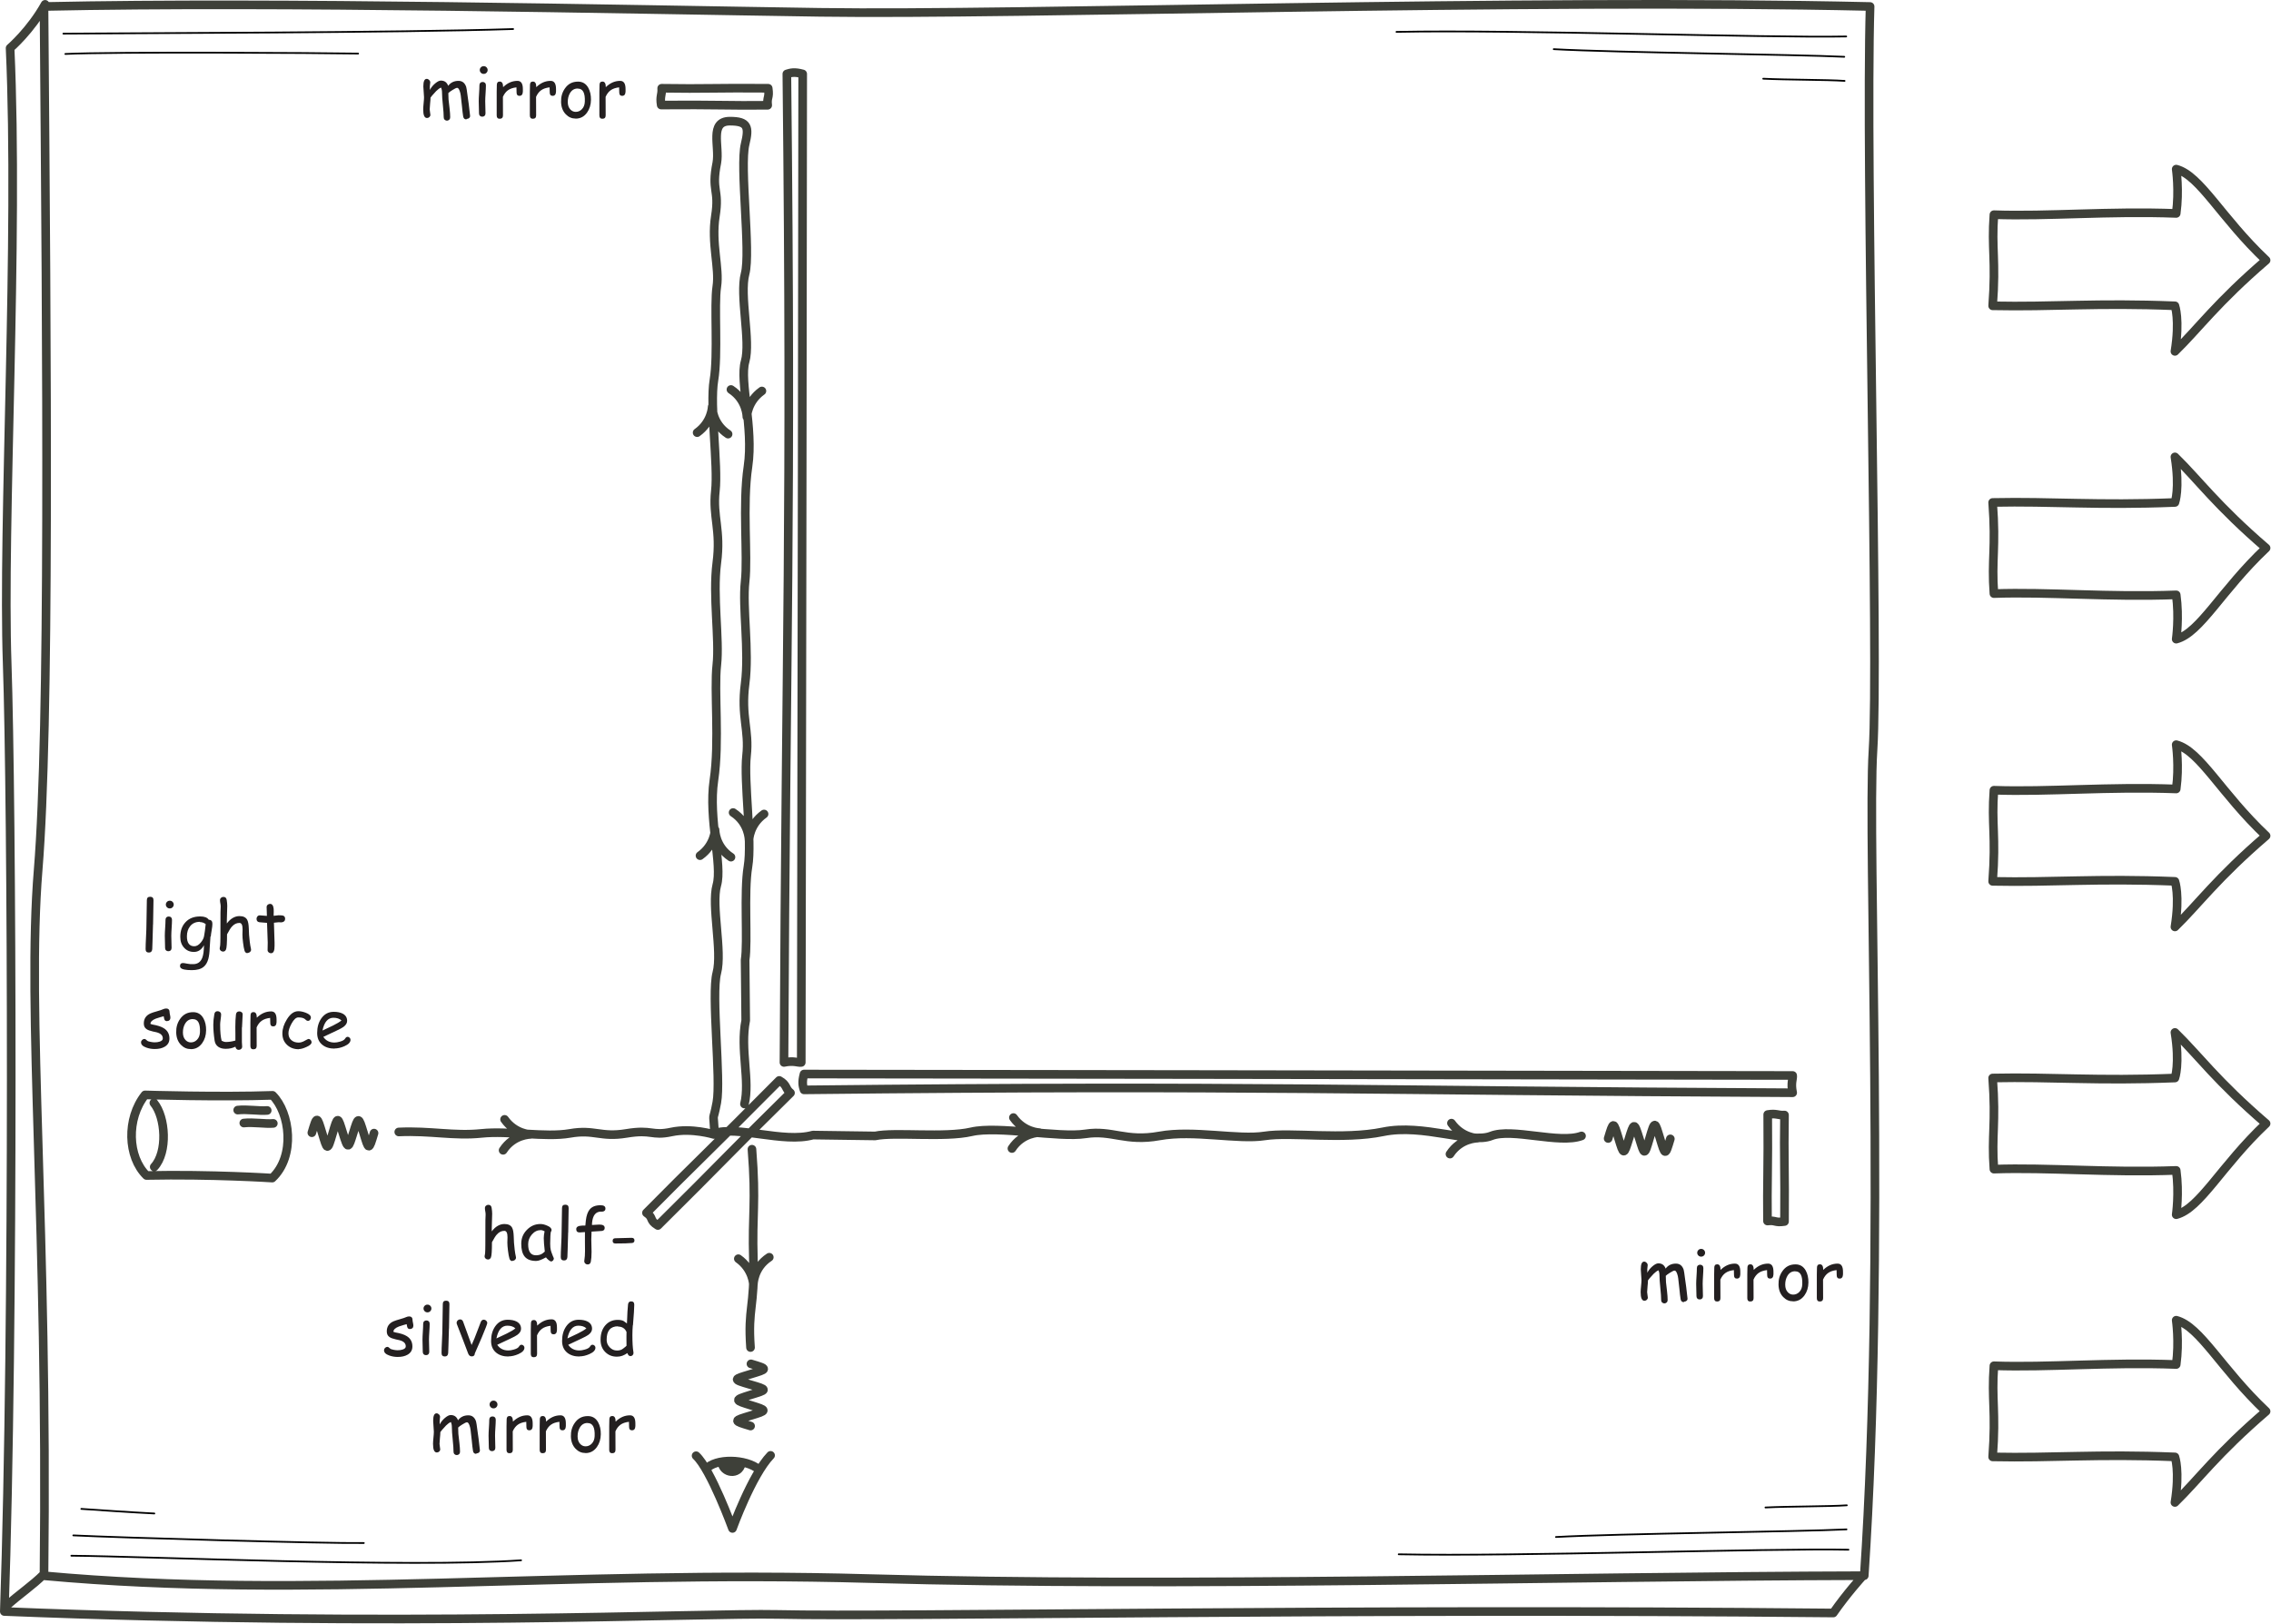 <?xml version="1.0" encoding="UTF-8" standalone="no"?>
<!DOCTYPE svg PUBLIC "-//W3C//DTD SVG 1.1//EN" "http://www.w3.org/Graphics/SVG/1.1/DTD/svg11.dtd">
<svg width="100%" height="100%" viewBox="0 0 1644 1176" version="1.1" xmlns="http://www.w3.org/2000/svg" xmlns:xlink="http://www.w3.org/1999/xlink" xml:space="preserve" xmlns:serif="http://www.serif.com/" style="fill-rule:evenodd;clip-rule:evenodd;stroke-linecap:round;stroke-linejoin:round;stroke-miterlimit:2;">
    <g transform="matrix(1,0,0,1,0.004,0.001)">
        <g transform="matrix(4.167,0,0,4.167,0,0)">
            <path d="M122.646,255.26C124.28,253.312 129.616,253.435 131.845,255.321M120.928,252.929C123.504,255.321 127.246,265.563 127.246,265.563C127.246,265.563 130.619,256.241 133.869,252.867M128.267,218.699C130.804,220.497 130.88,223.192 130.88,223.192C130.88,223.192 130.88,220.24 133.642,218.442M130.632,199.675C131.383,209.283 130.632,210.608 130.882,218.891C131.133,227.173 129.882,227.173 130.382,234.131M176.054,194.175C177.852,196.713 180.547,196.787 180.547,196.787C180.547,196.787 177.595,196.787 175.797,199.55M252.152,195.144C253.949,197.682 256.646,197.757 256.646,197.757C256.646,197.757 253.692,197.757 251.896,200.519M123.955,196.943C128.071,195.505 136.084,198.654 141.229,197.216L152.035,197.366C155.379,196.646 164.126,197.726 168.757,196.646C173.387,195.568 183.935,197.726 188.566,197.007C193.196,196.287 195.512,198.444 201.429,197.366C207.346,196.287 215.063,198.085 219.694,197.366C224.325,196.646 233.329,198.085 240.275,196.646C247.222,195.209 255.453,198.805 259.056,197.366C262.657,195.928 270.89,198.805 274.748,197.366M42.355,195.125C43.98,194.938 46.105,195.313 47.48,195.188M41.293,192.875C42.918,192.688 45.043,193.063 46.418,192.938M26.793,202.75C29.153,200.187 28.778,194.124 26.73,191.625M47.355,190.313C50.387,193.324 51.355,200.875 47.293,204.688C47.293,204.688 36.73,204 25.448,204.237C22.161,201.021 21.911,194.396 25.198,190.237C25.198,190.237 38.262,190.637 47.355,190.313ZM87.658,194.487C89.455,197.025 92.151,197.1 92.151,197.1C92.151,197.1 89.198,197.1 87.401,199.862M69.276,196.675C74.819,196.425 78.851,197.425 83.638,196.925C88.425,196.425 94.725,197.675 99.008,196.925C103.292,196.175 104.3,197.675 108.835,196.925C113.371,196.175 113.119,197.425 116.646,196.675C120.174,195.925 124.026,197.112 124.026,197.112M132.734,141.432C130.196,143.229 130.121,145.925 130.121,145.925C130.121,145.925 130.121,142.973 127.359,141.176M132.359,67.933C129.821,69.73 129.746,72.426 129.746,72.426C129.746,72.426 129.746,69.473 126.984,67.676M129.33,191.818C130.33,187.818 128.547,182.3 129.547,177.3L129.442,166.8C129.942,163.55 129.192,155.05 129.942,150.55C130.692,146.05 129.192,135.8 129.692,131.3C130.192,126.8 128.692,124.55 129.442,118.8C130.192,113.05 128.942,105.55 129.442,101.05C129.942,96.551 128.942,87.801 129.942,81.051C130.942,74.301 128.442,66.301 129.442,62.801C130.442,59.301 128.442,51.301 129.442,47.551C130.442,43.801 128.481,29.005 129.442,25.051C130.172,22.051 129.922,21.051 126.797,21.051C123.172,21.051 125.047,25.426 124.526,28.301C123.526,33.301 125.026,32.801 124.276,37.551C123.526,42.301 125.026,46.551 124.526,49.801C124.026,53.051 124.776,61.551 124.026,66.051C123.276,70.551 124.776,80.801 124.276,85.301C123.776,89.801 125.276,92.051 124.526,97.801C123.776,103.55 125.026,111.05 124.526,115.55C124.026,120.05 125.026,128.8 124.026,135.55C123.026,142.3 125.526,150.3 124.526,153.8C123.526,157.3 125.526,165.3 124.526,169.05C123.526,172.8 125.276,187.55 124.526,191.55C123.776,195.55 123.901,192.487 124.151,196.987M121.109,75.169C123.648,73.372 123.722,70.676 123.722,70.676C123.722,70.676 123.722,73.628 126.484,75.426M121.609,148.669C124.148,146.871 124.222,144.175 124.222,144.175C124.222,144.175 124.222,147.128 126.984,148.925M137.327,189.891C127.81,199.232 125.491,201.843 114.289,212.928C112.719,212.001 113.594,211.591 112.306,210.73C120.284,202.636 123.965,199.245 135.372,187.722C136.797,188.504 136.377,189.156 137.327,189.891ZM310.011,193.733C309.888,201.306 310.094,203.285 310.011,212.235C308.245,212.493 308.574,211.977 307.055,212.148C306.973,205.695 307.178,202.855 307.096,193.647C308.656,193.389 308.82,193.819 310.011,193.733ZM114.951,15.334C122.523,15.457 124.503,15.252 133.453,15.334C133.711,17.1 133.194,16.771 133.367,18.29C126.913,18.373 124.073,18.167 114.865,18.249C114.606,16.689 115.037,16.525 114.951,15.334ZM139.446,12.845C139.436,36.193 139.316,110.394 139.196,184.595C138.62,184.682 137.927,184.23 136.196,184.595C136.544,109.519 137.544,91.519 136.696,12.845C137.347,12.644 137.999,12.443 139.446,12.845ZM139.678,186.612C163.026,186.623 237.228,186.743 311.428,186.862C311.515,187.438 311.064,188.132 311.428,189.862C236.353,189.515 218.353,188.515 139.678,189.362C139.477,188.712 139.276,188.061 139.678,186.612Z" style="fill:none;stroke:rgb(62,64,57);stroke-width:1.5px;"/>
        </g>
        <g transform="matrix(4.167,0,0,4.167,0,0)">
            <path d="M125.406,254.095C125.589,255.995 128.35,256.363 128.779,254.34" style="fill:rgb(62,64,57);"/>
        </g>
        <g transform="matrix(4.167,0,0,4.167,0,0)">
            <path d="M0.948,279.153C3.53,276.829 5.596,275.538 7.662,273.473M7.834,0.756C5.3,5.317 1.753,8.357 1.753,8.357C3.273,41.804 0.411,91.176 1.246,115.285C2.057,138.67 2.477,230.093 0.749,279.994C68.837,282.768 122.327,280.217 135.033,280.501C155.596,280.961 233.854,279.411 318.483,280.252C320.764,276.958 323.454,273.989 323.454,273.989M7.642,1.128C48.376,0.249 107.982,1.635 142.443,2.142C176.903,2.648 264.259,-0.258 324.879,1.128C324.058,28.628 326.399,114.644 325.386,130.354C324.372,146.063 327.605,218.159 323.865,273.769C270.34,273.903 204.775,275.796 151.058,274.275C97.34,272.755 53.443,277.977 7.642,273.788C8.341,212.604 4.602,175.963 6.628,151.131C8.656,126.299 8.149,63.714 7.642,1.128ZM125.406,254.095C125.589,255.995 128.35,256.363 128.779,254.34" style="fill:none;stroke:rgb(62,64,57);stroke-width:1.5px;"/>
        </g>
        <g transform="matrix(4.167,0,0,4.167,0,0)">
            <path d="M100.35,15.381C99.774,15.381 99.33,15.645 99.006,16.197C98.754,16.641 98.635,17.132 98.635,17.708C98.635,18.284 98.791,18.715 99.103,19.04C99.366,19.303 99.666,19.435 100.015,19.435C100.422,19.435 100.77,19.291 101.07,18.991C101.406,18.656 101.574,18.224 101.598,17.66C101.658,16.137 101.262,15.394 100.386,15.394L100.35,15.381ZM99.99,20.599C99.33,20.599 98.779,20.359 98.299,19.867C97.771,19.327 97.495,18.62 97.471,17.708C97.447,16.821 97.663,16.053 98.131,15.381C98.683,14.578 99.426,14.182 100.41,14.182C101.202,14.182 101.79,14.53 102.197,15.249C102.521,15.837 102.677,16.521 102.665,17.336C102.653,18.212 102.425,18.943 101.981,19.567C101.478,20.263 100.83,20.61 100.002,20.61L99.99,20.599ZM96.593,15.921C96.569,16.413 96.377,16.653 96.005,16.653C95.669,16.653 95.502,16.461 95.502,16.077C95.502,16.005 95.502,15.873 95.489,15.669L95.477,15.177C94.854,15.249 94.362,15.417 93.99,15.693C93.642,15.945 93.355,16.317 93.127,16.832L93.139,20.047C93.139,20.443 92.947,20.634 92.563,20.634C92.215,20.634 92.047,20.443 92.047,20.047L92.047,15.933C92.047,15.801 92.047,15.609 92.059,15.345C92.071,15.082 92.071,14.89 92.071,14.758C92.071,14.362 92.239,14.17 92.587,14.17C92.971,14.17 93.163,14.494 93.163,15.142C93.918,14.41 94.734,14.05 95.657,14.05C95.981,14.05 96.209,14.17 96.365,14.41C96.521,14.65 96.593,14.998 96.593,15.477L96.593,15.921ZM90.833,15.921C90.809,16.413 90.617,16.653 90.245,16.653C89.909,16.653 89.741,16.461 89.741,16.077C89.741,16.005 89.741,15.873 89.73,15.669L89.717,15.177C89.094,15.249 88.602,15.417 88.23,15.693C87.882,15.945 87.595,16.317 87.367,16.832L87.378,20.047C87.378,20.443 87.187,20.634 86.803,20.634C86.455,20.634 86.287,20.443 86.287,20.047L86.287,15.933C86.287,15.801 86.287,15.609 86.299,15.345C86.311,15.082 86.311,14.89 86.311,14.758C86.311,14.362 86.479,14.17 86.827,14.17C87.211,14.17 87.403,14.494 87.403,15.142C88.158,14.41 88.974,14.05 89.897,14.05C90.221,14.05 90.449,14.17 90.605,14.41C90.761,14.65 90.833,14.998 90.833,15.477L90.833,15.921ZM84.294,17.588C84.294,17.828 84.307,18.176 84.318,18.644C84.331,19.111 84.342,19.459 84.342,19.699C84.342,19.867 84.294,20.011 84.187,20.119C84.079,20.227 83.947,20.275 83.779,20.275C83.611,20.275 83.479,20.227 83.371,20.119C83.263,20.011 83.215,19.867 83.215,19.699C83.215,19.459 83.203,19.111 83.191,18.644C83.179,18.176 83.167,17.828 83.167,17.588C83.167,17.216 83.191,16.761 83.227,16.209C83.263,15.657 83.287,15.202 83.287,14.83C83.287,14.65 83.335,14.506 83.443,14.398C83.551,14.29 83.683,14.242 83.851,14.242C84.019,14.242 84.15,14.29 84.258,14.398C84.367,14.506 84.415,14.65 84.415,14.83C84.415,15.202 84.391,15.657 84.355,16.209C84.318,16.761 84.294,17.216 84.294,17.588ZM84.031,12.839C83.839,12.839 83.683,12.779 83.551,12.647C83.419,12.515 83.347,12.359 83.347,12.167C83.347,11.975 83.419,11.819 83.551,11.687C83.683,11.556 83.839,11.496 84.031,11.496C84.223,11.496 84.378,11.556 84.51,11.687C84.642,11.819 84.714,11.975 84.714,12.167C84.714,12.359 84.642,12.515 84.51,12.647C84.378,12.779 84.223,12.839 84.031,12.839ZM81.027,20.743C80.704,20.743 80.523,20.575 80.463,20.227C80.392,19.795 80.32,19.195 80.248,18.404L80.044,16.593C80.008,16.317 79.948,16.053 79.852,15.789C79.72,15.429 79.576,15.261 79.42,15.261C79.276,15.261 79.012,15.381 78.617,15.633C78.245,15.861 78.005,16.041 77.885,16.173C77.885,16.545 77.897,16.905 77.921,17.276L78.101,18.835C78.173,19.459 78.209,19.963 78.209,20.371C78.209,20.539 78.161,20.683 78.053,20.79C77.945,20.898 77.813,20.958 77.645,20.958C77.477,20.958 77.345,20.898 77.237,20.79C77.129,20.683 77.082,20.539 77.082,20.371C77.082,19.891 77.034,19.207 76.938,18.272C76.841,17.336 76.793,16.653 76.793,16.173C76.793,15.753 76.733,15.441 76.614,15.213C76.338,15.333 76.062,15.537 75.774,15.825L75.079,16.593C75.019,16.688 74.922,16.809 74.791,16.964C74.791,17.205 74.767,17.54 74.719,17.996C74.671,18.452 74.647,18.788 74.647,19.003C74.647,19.123 74.671,19.279 74.707,19.495C74.743,19.711 74.767,19.855 74.767,19.951C74.767,20.107 74.707,20.239 74.587,20.347C74.467,20.455 74.335,20.502 74.179,20.502C73.735,20.502 73.52,20.011 73.52,19.003C73.52,18.764 73.543,18.415 73.591,17.948C73.639,17.48 73.663,17.132 73.663,16.893C73.663,16.688 73.639,16.389 73.604,15.969C73.567,15.549 73.543,15.237 73.543,15.021C73.543,14.134 73.735,13.702 74.131,13.702C74.287,13.702 74.419,13.762 74.551,13.894C74.683,14.026 74.743,14.17 74.743,14.326C74.743,14.398 74.731,14.506 74.707,14.662C74.683,14.818 74.671,14.937 74.671,15.021L74.683,15.633C74.887,15.213 75.187,14.842 75.582,14.506C75.978,14.17 76.314,14.002 76.59,14.002C77.213,14.002 77.633,14.302 77.861,14.914C78.077,14.626 78.329,14.41 78.628,14.266C78.928,14.122 79.264,14.05 79.648,14.05C80.308,14.05 80.752,14.398 80.991,15.105C81.039,15.249 81.123,15.789 81.243,16.748C81.351,17.42 81.495,18.524 81.663,20.107C81.675,20.263 81.627,20.394 81.507,20.502C81.387,20.61 81.243,20.659 81.075,20.659L81.027,20.743Z" style="fill:rgb(35,31,32);fill-rule:nonzero;"/>
        </g>
        <g transform="matrix(4.167,0,0,4.167,0,0)">
            <path d="M108.672,15.921C108.648,16.413 108.457,16.653 108.085,16.653C107.749,16.653 107.581,16.461 107.581,16.077C107.581,16.005 107.581,15.873 107.569,15.669L107.557,15.177C106.934,15.249 106.442,15.417 106.07,15.693C105.722,15.945 105.434,16.317 105.207,16.832L105.218,20.047C105.218,20.443 105.026,20.634 104.643,20.634C104.295,20.634 104.127,20.443 104.127,20.047L104.127,15.933C104.127,15.801 104.127,15.609 104.139,15.345C104.151,15.082 104.151,14.89 104.151,14.758C104.151,14.362 104.319,14.17 104.667,14.17C105.05,14.17 105.242,14.494 105.242,15.142C105.998,14.41 106.813,14.05 107.737,14.05C108.061,14.05 108.289,14.17 108.445,14.41C108.601,14.65 108.672,14.998 108.672,15.477L108.672,15.921Z" style="fill:rgb(35,31,32);fill-rule:nonzero;"/>
        </g>
        <g transform="matrix(4.167,0,0,4.167,0,0)">
            <path d="M311.851,220.881C311.274,220.881 310.831,221.145 310.507,221.696C310.255,222.141 310.135,222.632 310.135,223.208C310.135,223.783 310.291,224.215 310.603,224.539C310.867,224.803 311.167,224.935 311.515,224.935C311.922,224.935 312.27,224.791 312.569,224.491C312.905,224.155 313.073,223.724 313.098,223.159C313.157,221.637 312.762,220.893 311.886,220.893L311.851,220.881ZM311.49,226.098C310.831,226.098 310.279,225.858 309.799,225.366C309.271,224.827 308.996,224.119 308.972,223.208C308.948,222.32 309.164,221.553 309.632,220.881C310.184,220.077 310.927,219.682 311.91,219.682C312.702,219.682 313.289,220.029 313.697,220.749C314.021,221.337 314.177,222.021 314.165,222.836C314.153,223.711 313.925,224.443 313.481,225.066C312.978,225.762 312.33,226.11 311.502,226.11L311.49,226.098ZM308.093,221.421C308.069,221.912 307.877,222.152 307.506,222.152C307.17,222.152 307.002,221.96 307.002,221.576C307.002,221.505 307.002,221.373 306.99,221.169L306.978,220.677C306.354,220.749 305.862,220.917 305.49,221.192C305.143,221.444 304.854,221.816 304.627,222.332L304.639,225.546C304.639,225.942 304.447,226.134 304.063,226.134C303.716,226.134 303.548,225.942 303.548,225.546L303.548,221.433C303.548,221.301 303.548,221.108 303.56,220.845C303.571,220.581 303.571,220.389 303.571,220.257C303.571,219.861 303.739,219.67 304.087,219.67C304.471,219.67 304.663,219.993 304.663,220.641C305.419,219.909 306.234,219.55 307.157,219.55C307.481,219.55 307.709,219.67 307.865,219.909C308.021,220.149 308.093,220.497 308.093,220.977L308.093,221.421ZM302.333,221.421C302.31,221.912 302.117,222.152 301.745,222.152C301.41,222.152 301.242,221.96 301.242,221.576C301.242,221.505 301.242,221.373 301.229,221.169L301.218,220.677C300.594,220.749 300.103,220.917 299.73,221.192C299.383,221.444 299.095,221.816 298.867,222.332L298.879,225.546C298.879,225.942 298.688,226.134 298.304,226.134C297.956,226.134 297.788,225.942 297.788,225.546L297.788,221.433C297.788,221.301 297.788,221.108 297.8,220.845C297.812,220.581 297.812,220.389 297.812,220.257C297.812,219.861 297.979,219.67 298.327,219.67C298.711,219.67 298.903,219.993 298.903,220.641C299.658,219.909 300.475,219.55 301.397,219.55C301.722,219.55 301.949,219.67 302.105,219.909C302.262,220.149 302.333,220.497 302.333,220.977L302.333,221.421ZM295.795,223.088C295.795,223.327 295.807,223.676 295.819,224.143C295.831,224.61 295.843,224.959 295.843,225.198C295.843,225.366 295.795,225.511 295.688,225.618C295.579,225.727 295.447,225.774 295.279,225.774C295.111,225.774 294.979,225.727 294.871,225.618C294.764,225.511 294.716,225.366 294.716,225.198C294.716,224.959 294.703,224.61 294.691,224.143C294.68,223.676 294.668,223.327 294.668,223.088C294.668,222.716 294.691,222.26 294.728,221.708C294.764,221.156 294.787,220.701 294.787,220.329C294.787,220.149 294.836,220.005 294.943,219.897C295.052,219.789 295.184,219.741 295.352,219.741C295.52,219.741 295.651,219.789 295.759,219.897C295.867,220.005 295.915,220.149 295.915,220.329C295.915,220.701 295.891,221.156 295.854,221.708C295.819,222.26 295.795,222.716 295.795,223.088ZM295.531,218.338C295.339,218.338 295.184,218.278 295.052,218.146C294.92,218.015 294.848,217.858 294.848,217.667C294.848,217.475 294.92,217.318 295.052,217.187C295.184,217.055 295.339,216.995 295.531,216.995C295.723,216.995 295.879,217.055 296.011,217.187C296.143,217.318 296.215,217.475 296.215,217.667C296.215,217.858 296.143,218.015 296.011,218.146C295.879,218.278 295.723,218.338 295.531,218.338ZM292.527,226.242C292.204,226.242 292.024,226.074 291.964,225.727C291.892,225.295 291.82,224.694 291.748,223.903L291.544,222.092C291.508,221.816 291.448,221.553 291.353,221.289C291.221,220.929 291.076,220.761 290.921,220.761C290.776,220.761 290.513,220.881 290.117,221.133C289.745,221.36 289.506,221.54 289.386,221.673C289.386,222.044 289.397,222.404 289.422,222.775L289.602,224.335C289.673,224.959 289.709,225.462 289.709,225.87C289.709,226.038 289.661,226.182 289.554,226.29C289.445,226.397 289.313,226.458 289.146,226.458C288.978,226.458 288.846,226.397 288.738,226.29C288.63,226.182 288.582,226.038 288.582,225.87C288.582,225.391 288.534,224.707 288.438,223.771C288.342,222.836 288.294,222.152 288.294,221.673C288.294,221.253 288.234,220.94 288.114,220.713C287.838,220.833 287.563,221.037 287.274,221.324L286.579,222.092C286.519,222.188 286.423,222.308 286.291,222.464C286.291,222.704 286.268,223.04 286.219,223.495C286.171,223.951 286.147,224.287 286.147,224.503C286.147,224.623 286.171,224.778 286.207,224.994C286.243,225.211 286.268,225.354 286.268,225.45C286.268,225.606 286.207,225.738 286.087,225.846C285.968,225.954 285.835,226.002 285.68,226.002C285.235,226.002 285.02,225.511 285.02,224.503C285.02,224.263 285.044,223.915 285.092,223.447C285.14,222.979 285.164,222.632 285.164,222.392C285.164,222.188 285.14,221.889 285.104,221.469C285.067,221.049 285.044,220.737 285.044,220.521C285.044,219.634 285.235,219.202 285.632,219.202C285.787,219.202 285.919,219.262 286.051,219.394C286.184,219.525 286.243,219.67 286.243,219.825C286.243,219.897 286.231,220.005 286.207,220.161C286.184,220.317 286.171,220.438 286.171,220.521L286.184,221.133C286.387,220.713 286.687,220.341 287.083,220.005C287.479,219.67 287.814,219.502 288.09,219.502C288.714,219.502 289.134,219.802 289.361,220.413C289.577,220.125 289.829,219.909 290.129,219.766C290.429,219.621 290.765,219.55 291.148,219.55C291.809,219.55 292.252,219.897 292.492,220.605C292.54,220.749 292.624,221.289 292.743,222.248C292.852,222.92 292.995,224.023 293.163,225.606C293.176,225.762 293.127,225.895 293.008,226.002C292.888,226.11 292.743,226.158 292.576,226.158L292.527,226.242Z" style="fill:rgb(35,31,32);fill-rule:nonzero;"/>
        </g>
        <g transform="matrix(4.167,0,0,4.167,0,0)">
            <path d="M320.173,221.421C320.148,221.912 319.957,222.152 319.585,222.152C319.249,222.152 319.081,221.96 319.081,221.576C319.081,221.505 319.081,221.373 319.069,221.169L319.057,220.677C318.434,220.749 317.941,220.917 317.57,221.192C317.222,221.444 316.935,221.816 316.706,222.332L316.719,225.546C316.719,225.942 316.526,226.134 316.143,226.134C315.795,226.134 315.627,225.942 315.627,225.546L315.627,221.433C315.627,221.301 315.627,221.108 315.639,220.845C315.651,220.581 315.651,220.389 315.651,220.257C315.651,219.861 315.819,219.67 316.167,219.67C316.551,219.67 316.742,219.993 316.742,220.641C317.498,219.909 318.313,219.55 319.237,219.55C319.561,219.55 319.789,219.67 319.944,219.909C320.101,220.149 320.173,220.497 320.173,220.977L320.173,221.421Z" style="fill:rgb(35,31,32);fill-rule:nonzero;"/>
        </g>
        <g transform="matrix(4.167,0,0,4.167,0,0)">
            <path d="M48.969,160.261C48.885,160.261 48.789,160.261 48.681,160.249C48.573,160.237 48.477,160.237 48.393,160.237C48.297,160.237 48.033,160.261 47.589,160.321L47.697,163.787L47.697,164.339C47.71,165.202 47.505,165.622 47.074,165.622C46.918,165.622 46.786,165.574 46.666,165.466C46.546,165.358 46.486,165.238 46.486,165.082C46.486,164.938 46.486,164.723 46.498,164.423C46.51,164.123 46.51,163.907 46.51,163.763L46.39,160.345C46.103,160.333 45.67,160.297 45.083,160.237C44.735,160.189 44.567,159.997 44.567,159.649C44.567,159.481 44.615,159.338 44.723,159.218C44.831,159.098 44.963,159.038 45.131,159.038L46.366,159.134C46.366,158.93 46.354,158.666 46.342,158.33C46.33,157.994 46.318,157.754 46.318,157.61C46.318,157.442 46.378,157.311 46.498,157.203C46.618,157.095 46.75,157.047 46.918,157.047C47.278,157.047 47.481,157.335 47.542,157.91C47.554,158.054 47.554,158.222 47.554,158.426L47.542,158.762L47.542,159.121C48.033,159.062 48.309,159.025 48.381,159.025C48.789,159.025 49.053,159.05 49.173,159.086C49.413,159.17 49.532,159.35 49.532,159.638C49.532,159.806 49.484,159.949 49.377,160.057C49.269,160.165 49.137,160.225 48.969,160.225L48.969,160.261ZM43.016,165.61C42.741,165.61 42.561,165.466 42.477,165.166C42.381,164.843 42.297,164.398 42.225,163.799C42.153,163.224 42.117,162.768 42.117,162.396C42.117,162.288 42.117,162.132 42.129,161.928C42.141,161.725 42.141,161.568 42.141,161.46C42.141,160.717 41.961,160.356 41.589,160.356C41.085,160.356 40.654,160.573 40.258,161.028C40.054,161.257 39.79,161.688 39.442,162.336C39.442,163.835 39.382,164.698 39.262,164.975C39.154,165.214 38.987,165.334 38.759,165.334C38.603,165.334 38.459,165.286 38.339,165.179C38.219,165.07 38.159,164.938 38.159,164.782C38.159,164.723 38.171,164.639 38.207,164.519C38.243,164.423 38.267,164.146 38.279,163.667L38.291,162.804L38.303,158.498C38.327,158.006 38.339,157.683 38.339,157.515C38.339,157.311 38.315,157.131 38.279,156.951C38.243,156.771 38.219,156.591 38.219,156.399C38.219,156.231 38.279,156.1 38.399,155.991C38.519,155.884 38.651,155.835 38.819,155.835C39.143,155.835 39.322,156.003 39.382,156.352C39.442,156.735 39.479,157.07 39.479,157.383C39.479,157.79 39.466,158.21 39.442,158.654C39.418,159.086 39.406,159.506 39.406,159.938L39.406,160.453C39.73,160.021 40.066,159.709 40.438,159.493C40.81,159.277 41.193,159.17 41.601,159.17C42.249,159.17 42.692,159.373 42.933,159.793C43.1,160.093 43.196,160.585 43.22,161.292L43.268,162.408L43.388,163.631C43.448,164.087 43.508,164.482 43.592,164.83C43.604,164.902 43.616,164.962 43.616,165.011C43.616,165.166 43.556,165.298 43.436,165.406C43.316,165.514 43.172,165.563 43.004,165.563L43.016,165.61ZM34.737,160.165C33.994,160.165 33.43,160.417 33.022,160.933C32.651,161.4 32.471,161.976 32.471,162.695C32.471,163.271 32.579,163.691 32.794,163.979C33.01,164.267 33.322,164.411 33.754,164.411C34.15,164.411 34.522,164.194 34.894,163.751C35.229,163.344 35.421,162.947 35.469,162.54C35.553,162.12 35.637,161.473 35.733,160.561C35.577,160.44 35.421,160.356 35.253,160.297C35.085,160.237 34.918,160.213 34.737,160.213L34.737,160.165ZM36.561,162.731L36.429,164.698C36.405,165.49 36.321,166.113 36.189,166.617C36.009,167.253 35.733,167.709 35.349,168.009C34.881,168.381 34.21,168.561 33.322,168.561C32.794,168.561 32.363,168.524 32.003,168.452C31.511,168.356 31.272,168.152 31.272,167.841C31.272,167.493 31.439,167.325 31.787,167.325C31.931,167.325 32.159,167.361 32.495,167.433C32.831,167.505 33.19,167.529 33.586,167.517C34.342,167.505 34.845,167.146 35.133,166.426C35.325,165.946 35.421,165.227 35.433,164.23C35.217,164.627 34.965,164.914 34.678,165.106C34.39,165.298 34.066,165.395 33.694,165.395C32.986,165.395 32.423,165.154 31.979,164.662C31.535,164.171 31.319,163.56 31.319,162.779C31.319,161.712 31.619,160.873 32.231,160.225C32.855,159.554 33.694,159.229 34.786,159.229C35.157,159.229 35.457,159.277 35.709,159.373C35.961,159.47 36.141,159.613 36.272,159.806C36.692,159.817 36.897,160.045 36.897,160.501C36.897,160.776 36.86,161.137 36.776,161.604C36.681,162.144 36.632,162.504 36.621,162.695L36.561,162.731ZM29.758,162.588C29.758,162.827 29.771,163.176 29.782,163.644C29.794,164.111 29.806,164.459 29.806,164.698C29.806,164.866 29.758,165.011 29.65,165.118C29.543,165.227 29.411,165.274 29.243,165.274C29.075,165.274 28.943,165.227 28.835,165.118C28.727,165.011 28.679,164.866 28.679,164.698C28.679,164.459 28.667,164.111 28.655,163.644C28.643,163.176 28.631,162.827 28.631,162.588C28.631,162.216 28.655,161.76 28.691,161.208C28.727,160.656 28.751,160.201 28.751,159.829C28.751,159.649 28.799,159.506 28.907,159.397C29.015,159.289 29.147,159.241 29.314,159.241C29.482,159.241 29.615,159.289 29.723,159.397C29.831,159.506 29.878,159.649 29.878,159.829C29.878,160.201 29.855,160.656 29.818,161.208C29.782,161.76 29.758,162.216 29.758,162.588ZM29.495,157.838C29.303,157.838 29.147,157.778 29.015,157.646C28.883,157.515 28.811,157.358 28.811,157.167C28.811,156.975 28.883,156.818 29.015,156.687C29.147,156.555 29.303,156.495 29.495,156.495C29.687,156.495 29.842,156.555 29.974,156.687C30.106,156.818 30.178,156.975 30.178,157.167C30.178,157.358 30.106,157.515 29.974,157.646C29.842,157.778 29.687,157.838 29.495,157.838ZM26.579,160.645L26.495,163.56C26.495,163.871 26.482,164.314 26.447,164.914C26.411,165.311 26.219,165.502 25.871,165.502C25.487,165.502 25.295,165.311 25.295,164.914C25.295,164.435 25.319,163.739 25.367,162.779C25.415,161.82 25.439,161.124 25.439,160.645C25.439,160.021 25.451,159.325 25.475,158.521C25.499,157.719 25.511,157.022 25.511,156.399C25.511,156.003 25.703,155.812 26.087,155.812C26.471,155.812 26.663,156.003 26.663,156.399C26.663,157.022 26.65,157.719 26.627,158.521C26.603,159.325 26.59,160.021 26.59,160.645L26.579,160.645Z" style="fill:rgb(35,31,32);fill-rule:nonzero;"/>
        </g>
        <g transform="matrix(4.167,0,0,4.167,0,0)">
            <path d="M51.897,182.302C51.094,182.302 50.434,182.063 49.895,181.57C49.331,181.055 49.055,180.396 49.055,179.556C49.055,178.752 49.319,177.948 49.847,177.097C50.434,176.149 51.082,175.693 51.826,175.693C52.21,175.693 52.629,175.777 53.109,175.957C53.709,176.186 54.008,176.461 54.008,176.797C54.008,176.941 53.96,177.073 53.864,177.192C53.769,177.313 53.648,177.373 53.504,177.373C53.385,177.373 53.289,177.337 53.205,177.265C53.121,177.192 53.037,177.121 52.953,177.049C52.725,176.869 52.353,176.773 51.826,176.773C51.43,176.773 51.046,177.121 50.65,177.841C50.291,178.5 50.11,179.052 50.11,179.531C50.11,180.047 50.278,180.443 50.638,180.743C50.974,181.019 51.394,181.15 51.91,181.15C52.149,181.15 52.401,181.091 52.665,180.971L53.349,180.611C53.469,180.551 53.553,180.515 53.601,180.515C53.745,180.515 53.864,180.575 53.972,180.695C54.081,180.814 54.128,180.946 54.128,181.091C54.128,181.379 53.829,181.654 53.217,181.918C52.689,182.158 52.257,182.278 51.91,182.278L51.897,182.302ZM48.044,177.601C48.021,178.093 47.829,178.332 47.457,178.332C47.121,178.332 46.953,178.141 46.953,177.757C46.953,177.685 46.953,177.553 46.941,177.349L46.929,176.857C46.306,176.929 45.814,177.097 45.442,177.373C45.094,177.625 44.806,177.996 44.579,178.512L44.59,181.727C44.59,182.122 44.398,182.314 44.015,182.314C43.667,182.314 43.499,182.122 43.499,181.727L43.499,177.612C43.499,177.48 43.499,177.289 43.511,177.025C43.523,176.761 43.523,176.569 43.523,176.438C43.523,176.041 43.691,175.85 44.039,175.85C44.422,175.85 44.614,176.174 44.614,176.821C45.37,176.09 46.186,175.729 47.109,175.729C47.433,175.729 47.661,175.85 47.817,176.09C47.973,176.329 48.044,176.677 48.044,177.157L48.044,177.601ZM42.021,178.512L42.021,181.055C42.021,181.139 42.033,181.271 42.044,181.45C42.057,181.631 42.068,181.763 42.068,181.847C42.068,182.014 42.008,182.146 41.889,182.254C41.769,182.362 41.637,182.41 41.469,182.41C41.169,182.41 40.977,182.23 40.893,181.858C40.401,182.11 39.85,182.23 39.214,182.23C38.698,182.23 38.279,182.122 37.943,181.895C37.571,181.643 37.355,181.282 37.283,180.803C37.127,179.76 37.055,178.848 37.055,178.032C37.055,177.492 37.115,176.893 37.235,176.209C37.295,175.861 37.475,175.693 37.799,175.693C37.967,175.693 38.111,175.741 38.231,175.85C38.351,175.957 38.411,176.09 38.411,176.258C38.411,176.438 38.387,176.725 38.327,177.121C38.267,177.517 38.243,177.816 38.243,178.021C38.243,178.68 38.267,179.231 38.314,179.699C38.363,180.167 38.422,180.539 38.506,180.827C38.638,180.898 38.758,180.946 38.878,180.982C38.998,181.019 39.118,181.043 39.238,181.043C39.766,181.043 40.306,180.959 40.893,180.791L40.893,179.604L40.881,178.464C40.881,177.612 40.917,176.893 40.989,176.27C41.037,175.909 41.229,175.729 41.565,175.729C41.733,175.729 41.877,175.777 41.997,175.886C42.117,175.993 42.165,176.125 42.152,176.293L42.044,178.512L42.021,178.512ZM33.49,177.061C32.914,177.061 32.471,177.325 32.147,177.876C31.895,178.32 31.775,178.812 31.775,179.388C31.775,179.963 31.931,180.396 32.243,180.719C32.506,180.982 32.806,181.114 33.154,181.114C33.562,181.114 33.91,180.971 34.21,180.671C34.545,180.335 34.713,179.903 34.737,179.34C34.797,177.816 34.401,177.073 33.526,177.073L33.49,177.061ZM33.13,182.278C32.471,182.278 31.919,182.038 31.439,181.547C30.911,181.007 30.635,180.299 30.611,179.388C30.587,178.5 30.803,177.732 31.271,177.061C31.823,176.258 32.566,175.861 33.55,175.861C34.341,175.861 34.929,176.209 35.337,176.929C35.661,177.517 35.817,178.2 35.805,179.016C35.793,179.892 35.565,180.623 35.121,181.246C34.617,181.942 33.97,182.29 33.142,182.29L33.13,182.278ZM29.037,177.421C28.821,177.421 28.677,177.349 28.593,177.205C28.534,177.097 28.485,176.893 28.438,176.569C28.138,176.641 27.694,176.773 27.082,176.977C26.447,177.229 26.135,177.528 26.135,177.9C26.255,177.948 26.363,177.984 26.482,178.009C27.382,178.164 28.042,178.38 28.485,178.668C29.121,179.076 29.433,179.663 29.433,180.443C29.433,181.079 29.157,181.547 28.606,181.87C28.15,182.134 27.586,182.266 26.878,182.266C26.363,182.266 25.883,182.182 25.415,182.014C24.804,181.798 24.503,181.498 24.503,181.103C24.503,180.946 24.564,180.814 24.684,180.695C24.804,180.575 24.936,180.515 25.091,180.515C25.211,180.515 25.367,180.611 25.559,180.803C25.655,180.898 25.859,180.971 26.195,181.03C26.459,181.079 26.674,181.103 26.855,181.103C27.19,181.103 27.478,181.066 27.73,180.982C28.102,180.863 28.282,180.683 28.282,180.431C28.282,179.892 27.922,179.544 27.178,179.352L26.566,179.22C26.039,179.1 25.679,178.968 25.463,178.812C25.139,178.596 24.983,178.272 24.983,177.828C24.983,177.001 25.367,176.425 26.147,176.077C26.387,175.97 26.758,175.85 27.274,175.706C27.79,175.562 28.15,175.441 28.377,175.334C28.534,175.262 28.701,175.226 28.893,175.226C29.061,175.226 29.193,175.273 29.301,175.382C29.409,175.49 29.457,175.634 29.457,175.813C29.457,175.934 29.481,176.102 29.529,176.317C29.577,176.533 29.601,176.701 29.601,176.821C29.601,177.001 29.553,177.145 29.445,177.253C29.337,177.36 29.205,177.408 29.037,177.408L29.037,177.421Z" style="fill:rgb(35,31,32);fill-rule:nonzero;"/>
        </g>
        <g transform="matrix(4.167,0,0,4.167,0,0)">
            <path d="M57.929,176.833C57.449,176.833 57.054,177.013 56.73,177.385C56.406,177.757 56.178,178.309 56.022,179.052L57.821,178.2C58.529,177.853 59.021,177.553 59.32,177.301C58.984,176.989 58.517,176.833 57.905,176.833L57.929,176.833ZM58.145,182.194C57.257,182.194 56.55,181.979 55.998,181.534C55.398,181.043 55.099,180.371 55.099,179.483C55.099,178.464 55.338,177.625 55.83,176.929C56.37,176.174 57.078,175.802 57.977,175.802C58.625,175.802 59.141,175.909 59.548,176.125C60.052,176.401 60.304,176.809 60.304,177.373C60.304,177.769 60.088,178.116 59.644,178.44C59.452,178.584 59.044,178.8 58.409,179.1L56.166,180.155C56.382,180.479 56.646,180.719 56.97,180.887C57.293,181.055 57.666,181.139 58.097,181.139C58.373,181.139 58.685,181.091 59.057,180.982C59.524,180.851 59.812,180.683 59.944,180.467C60.076,180.251 60.22,180.144 60.376,180.144C60.508,180.144 60.627,180.191 60.736,180.299C60.844,180.407 60.892,180.527 60.892,180.659C60.892,181.091 60.544,181.463 59.836,181.774C59.236,182.038 58.661,182.17 58.085,182.17L58.145,182.194Z" style="fill:rgb(35,31,32);fill-rule:nonzero;"/>
        </g>
        <g transform="matrix(4.167,0,0,4.167,0,0)">
            <path d="M109.765,215.968C109.225,216.027 108.29,216.052 106.922,216.052C106.586,216.052 106.431,215.908 106.431,215.596C106.431,215.284 106.586,215.141 106.922,215.141C107.234,215.141 107.69,215.128 108.313,215.104C108.937,215.08 109.393,215.068 109.705,215.068C110.052,215.068 110.22,215.212 110.22,215.524C110.22,215.8 110.064,215.943 109.752,215.979L109.765,215.968ZM104.436,210.511C103.489,210.511 102.973,211.158 102.853,212.478L102.841,212.838C103.513,212.789 103.933,212.766 104.125,212.766C104.748,212.766 105.048,212.957 105.048,213.354C105.048,213.641 104.904,213.809 104.592,213.869C104.46,213.893 104.304,213.905 104.125,213.905C103.944,213.905 103.501,213.929 102.769,213.989L102.721,215.32C102.721,215.56 102.733,215.92 102.745,216.411C102.757,216.903 102.769,217.263 102.769,217.503C102.769,218.246 102.721,218.811 102.637,219.229C102.565,219.542 102.385,219.697 102.085,219.697C101.93,219.697 101.798,219.649 101.678,219.542C101.558,219.434 101.498,219.302 101.498,219.146C101.498,219.11 101.498,219.074 101.51,219.026C101.594,218.511 101.63,217.971 101.63,217.371L101.618,215.775L101.618,214.073C101.126,214.108 100.826,214.133 100.694,214.133C100.298,214.133 100.106,213.94 100.106,213.557C100.106,213.173 100.442,212.97 101.126,212.945L101.69,212.934C101.702,212.718 101.726,212.43 101.774,212.058C101.882,211.183 102.098,210.559 102.434,210.151C102.841,209.647 103.465,209.407 104.34,209.407C104.904,209.407 105.18,209.6 105.18,209.983C105.18,210.354 104.928,210.535 104.412,210.535L104.436,210.511ZM98.701,214.145L98.617,217.06C98.617,217.371 98.606,217.814 98.569,218.414C98.533,218.811 98.341,219.002 97.994,219.002C97.61,219.002 97.418,218.811 97.418,218.414C97.418,217.935 97.442,217.239 97.49,216.279C97.538,215.32 97.562,214.624 97.562,214.145C97.562,213.521 97.574,212.825 97.598,212.021C97.622,211.219 97.634,210.522 97.634,209.899C97.634,209.503 97.826,209.312 98.21,209.312C98.593,209.312 98.785,209.503 98.785,209.899C98.785,210.522 98.773,211.219 98.749,212.021C98.725,212.825 98.713,213.521 98.713,214.145L98.701,214.145ZM94.464,215.116C94.464,214.948 94.476,214.769 94.501,214.564C94.524,214.36 94.56,214.156 94.608,213.929C94.464,213.856 94.344,213.809 94.236,213.773C94.128,213.737 94.044,213.725 93.984,213.725C93.373,213.725 92.857,213.965 92.414,214.469C91.97,214.973 91.754,215.536 91.754,216.184C91.754,216.831 91.862,217.299 92.089,217.623C92.317,217.946 92.653,218.103 93.109,218.103C93.481,218.103 93.793,218.03 94.057,217.898C94.201,217.827 94.392,217.683 94.644,217.455C94.524,216.411 94.464,215.644 94.464,215.128L94.464,215.116ZM95.64,219.134C95.568,219.134 95.436,219.05 95.244,218.882C95.064,218.727 94.932,218.582 94.848,218.462C94.476,218.666 94.152,218.822 93.865,218.93C93.577,219.038 93.337,219.086 93.145,219.086C92.222,219.086 91.562,218.834 91.142,218.318C90.747,217.827 90.554,217.095 90.554,216.088C90.554,215.141 90.878,214.349 91.538,213.677C92.198,213.006 92.965,212.67 93.877,212.67C94.225,212.67 94.596,212.754 95.016,212.934C95.556,213.149 95.819,213.413 95.819,213.725C95.819,213.833 95.784,213.929 95.7,214.013C95.664,214.156 95.64,214.396 95.616,214.744C95.592,215.092 95.58,215.524 95.58,216.063C95.58,216.556 95.616,216.927 95.688,217.215C95.724,217.383 95.844,217.719 96.047,218.234C96.071,218.307 96.12,218.402 96.179,218.534L96.215,218.63C96.215,218.786 96.168,218.918 96.06,219.026C95.952,219.134 95.832,219.182 95.688,219.182L95.64,219.134ZM89.04,219.11C88.764,219.11 88.584,218.966 88.5,218.666C88.404,218.343 88.32,217.898 88.248,217.299C88.176,216.724 88.14,216.268 88.14,215.896C88.14,215.788 88.14,215.632 88.152,215.428C88.164,215.225 88.164,215.068 88.164,214.96C88.164,214.217 87.984,213.856 87.612,213.856C87.109,213.856 86.677,214.073 86.281,214.528C86.077,214.757 85.814,215.188 85.465,215.836C85.465,217.335 85.406,218.198 85.286,218.475C85.178,218.714 85.01,218.834 84.782,218.834C84.626,218.834 84.482,218.786 84.362,218.679C84.242,218.57 84.182,218.438 84.182,218.282C84.182,218.223 84.194,218.139 84.231,218.019C84.266,217.923 84.29,217.646 84.302,217.167L84.314,216.304L84.326,211.998C84.35,211.506 84.362,211.183 84.362,211.015C84.362,210.811 84.338,210.631 84.302,210.451C84.266,210.271 84.242,210.091 84.242,209.899C84.242,209.731 84.302,209.6 84.422,209.491C84.542,209.384 84.674,209.335 84.842,209.335C85.166,209.335 85.346,209.503 85.406,209.852C85.465,210.235 85.502,210.57 85.502,210.883C85.502,211.29 85.49,211.71 85.465,212.154C85.441,212.586 85.43,213.006 85.43,213.438L85.43,213.953C85.753,213.521 86.089,213.209 86.461,212.993C86.833,212.777 87.217,212.67 87.625,212.67C88.272,212.67 88.716,212.873 88.956,213.293C89.124,213.593 89.22,214.085 89.244,214.792L89.292,215.908L89.412,217.131C89.471,217.587 89.531,217.982 89.615,218.33C89.627,218.402 89.639,218.462 89.639,218.511C89.639,218.666 89.579,218.798 89.46,218.906C89.339,219.014 89.195,219.063 89.028,219.063L89.04,219.11Z" style="fill:rgb(35,31,32);fill-rule:nonzero;"/>
        </g>
        <g transform="matrix(4.167,0,0,4.167,0,0)">
            <path d="M107.354,230.441C106.695,230.441 106.215,230.633 105.879,231.028C105.543,231.425 105.388,232 105.388,232.792C105.388,233.295 105.568,233.728 105.927,234.099C106.287,234.471 106.695,234.65 107.175,234.65C107.511,234.65 107.787,234.591 108.014,234.471C108.146,234.398 108.362,234.243 108.662,233.991C108.722,233.943 108.782,233.883 108.842,233.812L108.83,232.804L108.83,232.12L108.842,231.425C108.698,231.101 108.506,230.873 108.254,230.717C108.002,230.561 107.714,230.489 107.367,230.489L107.354,230.441ZM109.933,230.261C109.885,230.837 109.861,231.4 109.861,231.977C109.861,233.283 109.921,234.255 110.041,234.927C110.053,234.986 110.053,235.034 110.053,235.07C110.053,235.227 110.005,235.358 109.897,235.466C109.79,235.574 109.669,235.622 109.525,235.622C109.286,235.622 109.105,235.454 108.986,235.095C108.698,235.298 108.41,235.454 108.11,235.563C107.811,235.67 107.499,235.718 107.163,235.718C106.347,235.718 105.688,235.454 105.148,234.914C104.596,234.363 104.333,233.667 104.333,232.792C104.333,231.736 104.608,230.908 105.16,230.273C105.711,229.638 106.419,229.325 107.307,229.325C107.763,229.325 108.11,229.397 108.362,229.541L108.914,229.949C108.974,228.294 109.034,227.203 109.105,226.627C109.154,226.279 109.333,226.111 109.646,226.111C110.005,226.111 110.185,226.303 110.185,226.688C110.185,227.238 110.113,228.414 109.957,230.285L109.933,230.261ZM100.479,230.333C99.999,230.333 99.603,230.513 99.279,230.885C98.956,231.257 98.728,231.809 98.572,232.552L100.371,231.7C101.079,231.353 101.57,231.053 101.87,230.801C101.534,230.489 101.066,230.333 100.455,230.333L100.479,230.333ZM100.695,235.694C99.807,235.694 99.099,235.479 98.547,235.034C97.948,234.543 97.648,233.871 97.648,232.983C97.648,231.964 97.888,231.125 98.379,230.429C98.919,229.674 99.627,229.302 100.527,229.302C101.175,229.302 101.69,229.409 102.098,229.625C102.602,229.901 102.854,230.309 102.854,230.873C102.854,231.269 102.638,231.616 102.194,231.94C102.002,232.084 101.594,232.3 100.958,232.6L98.715,233.655C98.931,233.979 99.195,234.219 99.519,234.387C99.843,234.555 100.215,234.639 100.647,234.639C100.923,234.639 101.234,234.591 101.606,234.482C102.074,234.351 102.362,234.183 102.494,233.967C102.626,233.751 102.77,233.644 102.926,233.644C103.058,233.644 103.178,233.691 103.286,233.799C103.394,233.907 103.441,234.027 103.441,234.159C103.441,234.591 103.094,234.963 102.386,235.274C101.786,235.538 101.21,235.67 100.635,235.67L100.695,235.694ZM96.757,231.101C96.733,231.593 96.542,231.832 96.17,231.832C95.834,231.832 95.666,231.641 95.666,231.257C95.666,231.185 95.666,231.053 95.654,230.849L95.642,230.357C95.019,230.429 94.527,230.597 94.155,230.873C93.807,231.125 93.519,231.496 93.292,232.012L93.303,235.227C93.303,235.622 93.111,235.814 92.728,235.814C92.38,235.814 92.212,235.622 92.212,235.227L92.212,231.112C92.212,230.98 92.212,230.789 92.224,230.525C92.236,230.261 92.236,230.069 92.236,229.938C92.236,229.541 92.404,229.35 92.752,229.35C93.135,229.35 93.327,229.674 93.327,230.321C94.083,229.59 94.898,229.229 95.822,229.229C96.146,229.229 96.374,229.35 96.53,229.59C96.686,229.829 96.757,230.177 96.757,230.657L96.757,231.101ZM88.143,230.333C87.663,230.333 87.267,230.513 86.943,230.885C86.62,231.257 86.392,231.809 86.236,232.552L88.035,231.7C88.742,231.353 89.234,231.053 89.534,230.801C89.198,230.489 88.731,230.333 88.119,230.333L88.143,230.333ZM88.358,235.694C87.471,235.694 86.763,235.479 86.212,235.034C85.612,234.543 85.312,233.871 85.312,232.983C85.312,231.964 85.552,231.125 86.044,230.429C86.584,229.674 87.291,229.302 88.19,229.302C88.838,229.302 89.354,229.409 89.762,229.625C90.266,229.901 90.518,230.309 90.518,230.873C90.518,231.269 90.301,231.616 89.858,231.94C89.666,232.084 89.258,232.3 88.623,232.6L86.379,233.655C86.596,233.979 86.859,234.219 87.183,234.387C87.507,234.555 87.879,234.639 88.311,234.639C88.586,234.639 88.898,234.591 89.27,234.482C89.738,234.351 90.026,234.183 90.158,233.967C90.29,233.751 90.434,233.644 90.589,233.644C90.721,233.644 90.841,233.691 90.949,233.799C91.057,233.907 91.105,234.027 91.105,234.159C91.105,234.591 90.757,234.963 90.05,235.274C89.45,235.538 88.875,235.67 88.298,235.67L88.358,235.694ZM82.491,235.131C82.479,235.49 82.299,235.67 81.951,235.67C81.663,235.67 81.46,235.502 81.327,235.166L80.428,232.792L79.384,230.105C79.348,229.997 79.324,229.913 79.324,229.829C79.324,229.674 79.384,229.541 79.504,229.422C79.624,229.302 79.768,229.241 79.924,229.241C80.164,229.241 80.332,229.361 80.44,229.602L81.927,233.691C82.227,233.067 82.586,232.18 83.03,230.98C83.138,230.669 83.306,230.237 83.534,229.661C83.654,229.409 83.822,229.29 84.05,229.29C84.206,229.29 84.35,229.35 84.47,229.47C84.589,229.59 84.649,229.722 84.649,229.877C84.649,230.021 84.337,230.849 83.69,232.384L82.491,235.143L82.491,235.131ZM77.992,230.825L77.908,233.739C77.908,234.051 77.896,234.495 77.859,235.095C77.824,235.49 77.632,235.682 77.284,235.682C76.9,235.682 76.708,235.49 76.708,235.095C76.708,234.614 76.732,233.919 76.78,232.96C76.828,232 76.852,231.305 76.852,230.825C76.852,230.201 76.864,229.506 76.888,228.702C76.912,227.898 76.924,227.203 76.924,226.579C76.924,226.184 77.116,225.991 77.5,225.991C77.883,225.991 78.076,226.184 78.076,226.579C78.076,227.203 78.064,227.898 78.04,228.702C78.016,229.506 78.003,230.201 78.003,230.825L77.992,230.825ZM74.523,232.768C74.523,233.008 74.536,233.355 74.547,233.823C74.56,234.291 74.572,234.639 74.572,234.879C74.572,235.047 74.523,235.19 74.416,235.298C74.308,235.406 74.176,235.454 74.008,235.454C73.84,235.454 73.708,235.406 73.6,235.298C73.492,235.19 73.444,235.047 73.444,234.879C73.444,234.639 73.432,234.291 73.42,233.823C73.408,233.355 73.396,233.008 73.396,232.768C73.396,232.396 73.42,231.94 73.456,231.389C73.492,230.837 73.516,230.381 73.516,230.009C73.516,229.829 73.564,229.686 73.672,229.577C73.78,229.47 73.912,229.422 74.08,229.422C74.248,229.422 74.379,229.47 74.488,229.577C74.596,229.686 74.644,229.829 74.644,230.009C74.644,230.381 74.62,230.837 74.584,231.389C74.547,231.94 74.523,232.396 74.523,232.768ZM74.26,228.019C74.068,228.019 73.912,227.958 73.78,227.826C73.648,227.694 73.576,227.538 73.576,227.347C73.576,227.154 73.648,226.999 73.78,226.867C73.912,226.735 74.068,226.675 74.26,226.675C74.452,226.675 74.607,226.735 74.739,226.867C74.872,226.999 74.943,227.154 74.943,227.347C74.943,227.538 74.872,227.694 74.739,227.826C74.607,227.958 74.452,228.019 74.26,228.019ZM71.246,230.921C71.03,230.921 70.886,230.849 70.802,230.705C70.743,230.597 70.694,230.393 70.647,230.069C70.347,230.141 69.903,230.273 69.291,230.477C68.656,230.729 68.344,231.028 68.344,231.4C68.464,231.448 68.572,231.484 68.691,231.509C69.591,231.664 70.251,231.88 70.694,232.168C71.33,232.576 71.642,233.163 71.642,233.943C71.642,234.579 71.366,235.047 70.814,235.37C70.359,235.634 69.795,235.766 69.087,235.766C68.572,235.766 68.092,235.682 67.624,235.514C67.013,235.298 66.712,234.998 66.712,234.603C66.712,234.446 66.772,234.314 66.893,234.195C67.013,234.075 67.145,234.015 67.3,234.015C67.42,234.015 67.576,234.111 67.768,234.303C67.864,234.398 68.068,234.471 68.404,234.53C68.668,234.579 68.883,234.603 69.064,234.603C69.399,234.603 69.687,234.566 69.939,234.482C70.311,234.363 70.491,234.183 70.491,233.931C70.491,233.392 70.131,233.044 69.387,232.852L68.775,232.72C68.248,232.6 67.888,232.468 67.672,232.312C67.348,232.096 67.192,231.772 67.192,231.328C67.192,230.501 67.576,229.925 68.356,229.577C68.596,229.47 68.967,229.35 69.483,229.206C69.999,229.062 70.359,228.941 70.586,228.834C70.743,228.762 70.91,228.726 71.102,228.726C71.27,228.726 71.402,228.773 71.51,228.882C71.618,228.99 71.666,229.134 71.666,229.313C71.666,229.434 71.69,229.602 71.738,229.817C71.786,230.033 71.81,230.201 71.81,230.321C71.81,230.501 71.762,230.645 71.654,230.753C71.546,230.86 71.414,230.908 71.246,230.908L71.246,230.921Z" style="fill:rgb(35,31,32);fill-rule:nonzero;"/>
        </g>
        <g transform="matrix(4.167,0,0,4.167,0,0)">
            <path d="M102.057,247.241C101.481,247.241 101.038,247.505 100.714,248.057C100.462,248.5 100.342,248.992 100.342,249.567C100.342,250.144 100.498,250.575 100.81,250.898C101.074,251.163 101.374,251.295 101.722,251.295C102.129,251.295 102.477,251.15 102.777,250.851C103.113,250.515 103.281,250.083 103.305,249.52C103.365,247.996 102.969,247.253 102.093,247.253L102.057,247.241ZM101.697,252.458C101.038,252.458 100.486,252.218 100.006,251.727C99.478,251.187 99.202,250.479 99.178,249.567C99.154,248.68 99.37,247.912 99.838,247.241C100.39,246.438 101.134,246.042 102.117,246.042C102.909,246.042 103.497,246.39 103.904,247.109C104.228,247.696 104.384,248.38 104.372,249.195C104.36,250.071 104.132,250.803 103.688,251.427C103.185,252.122 102.537,252.47 101.709,252.47L101.697,252.458ZM98.3,247.78C98.276,248.272 98.084,248.512 97.712,248.512C97.377,248.512 97.209,248.32 97.209,247.937C97.209,247.864 97.209,247.732 97.196,247.528L97.184,247.037C96.561,247.109 96.069,247.277 95.697,247.553C95.349,247.805 95.062,248.177 94.834,248.692L94.846,251.906C94.846,252.302 94.654,252.494 94.27,252.494C93.922,252.494 93.754,252.302 93.754,251.906L93.754,247.793C93.754,247.66 93.754,247.469 93.766,247.205C93.778,246.941 93.778,246.749 93.778,246.617C93.778,246.222 93.946,246.029 94.294,246.029C94.678,246.029 94.87,246.354 94.87,247.001C95.625,246.27 96.441,245.909 97.364,245.909C97.688,245.909 97.916,246.029 98.072,246.27C98.228,246.51 98.3,246.857 98.3,247.337L98.3,247.78ZM92.54,247.78C92.516,248.272 92.324,248.512 91.952,248.512C91.616,248.512 91.448,248.32 91.448,247.937C91.448,247.864 91.448,247.732 91.437,247.528L91.424,247.037C90.801,247.109 90.309,247.277 89.937,247.553C89.589,247.805 89.302,248.177 89.074,248.692L89.085,251.906C89.085,252.302 88.894,252.494 88.51,252.494C88.162,252.494 87.994,252.302 87.994,251.906L87.994,247.793C87.994,247.66 87.994,247.469 88.006,247.205C88.018,246.941 88.018,246.749 88.018,246.617C88.018,246.222 88.186,246.029 88.534,246.029C88.918,246.029 89.11,246.354 89.11,247.001C89.865,246.27 90.681,245.909 91.605,245.909C91.928,245.909 92.156,246.029 92.312,246.27C92.468,246.51 92.54,246.857 92.54,247.337L92.54,247.78ZM86.002,249.447C86.002,249.688 86.014,250.035 86.025,250.503C86.038,250.971 86.049,251.318 86.049,251.559C86.049,251.727 86.002,251.87 85.894,251.979C85.786,252.086 85.654,252.134 85.486,252.134C85.318,252.134 85.186,252.086 85.078,251.979C84.97,251.87 84.922,251.727 84.922,251.559C84.922,251.318 84.91,250.971 84.898,250.503C84.886,250.035 84.874,249.688 84.874,249.447C84.874,249.076 84.898,248.62 84.934,248.068C84.97,247.517 84.994,247.061 84.994,246.689C84.994,246.51 85.042,246.365 85.15,246.258C85.258,246.149 85.39,246.102 85.558,246.102C85.726,246.102 85.857,246.149 85.965,246.258C86.074,246.365 86.122,246.51 86.122,246.689C86.122,247.061 86.098,247.517 86.062,248.068C86.025,248.62 86.002,249.076 86.002,249.447ZM85.738,244.698C85.546,244.698 85.39,244.639 85.258,244.507C85.126,244.374 85.054,244.219 85.054,244.026C85.054,243.835 85.126,243.679 85.258,243.547C85.39,243.415 85.546,243.355 85.738,243.355C85.93,243.355 86.085,243.415 86.217,243.547C86.349,243.679 86.421,243.835 86.421,244.026C86.421,244.219 86.349,244.374 86.217,244.507C86.085,244.639 85.93,244.698 85.738,244.698ZM82.734,252.602C82.411,252.602 82.231,252.434 82.17,252.086C82.099,251.654 82.027,251.055 81.955,250.264L81.751,248.452C81.715,248.177 81.655,247.912 81.559,247.648C81.427,247.289 81.283,247.121 81.127,247.121C80.983,247.121 80.719,247.241 80.324,247.493C79.952,247.721 79.712,247.9 79.592,248.032C79.592,248.404 79.604,248.764 79.628,249.136L79.808,250.695C79.88,251.318 79.916,251.822 79.916,252.23C79.916,252.398 79.868,252.542 79.76,252.65C79.652,252.758 79.52,252.817 79.352,252.817C79.184,252.817 79.052,252.758 78.944,252.65C78.836,252.542 78.789,252.398 78.789,252.23C78.789,251.75 78.741,251.066 78.645,250.131C78.548,249.195 78.501,248.512 78.501,248.032C78.501,247.612 78.44,247.301 78.321,247.073C78.045,247.193 77.769,247.396 77.481,247.685L76.786,248.452C76.726,248.548 76.629,248.668 76.498,248.824C76.498,249.063 76.474,249.399 76.426,249.855C76.378,250.312 76.354,250.647 76.354,250.863C76.354,250.982 76.378,251.139 76.414,251.354C76.45,251.57 76.474,251.715 76.474,251.811C76.474,251.966 76.414,252.099 76.294,252.206C76.174,252.314 76.042,252.362 75.886,252.362C75.442,252.362 75.227,251.87 75.227,250.863C75.227,250.623 75.251,250.275 75.298,249.808C75.346,249.34 75.37,248.992 75.37,248.752C75.37,248.548 75.346,248.248 75.311,247.828C75.274,247.409 75.251,247.097 75.251,246.881C75.251,245.993 75.442,245.562 75.838,245.562C75.994,245.562 76.126,245.622 76.258,245.754C76.39,245.886 76.45,246.029 76.45,246.186C76.45,246.258 76.438,246.365 76.414,246.521C76.39,246.677 76.378,246.797 76.378,246.881L76.39,247.493C76.594,247.073 76.894,246.701 77.289,246.365C77.685,246.029 78.021,245.861 78.297,245.861C78.92,245.861 79.34,246.161 79.568,246.773C79.784,246.485 80.036,246.27 80.335,246.125C80.635,245.981 80.971,245.909 81.355,245.909C82.015,245.909 82.459,246.258 82.698,246.965C82.746,247.109 82.83,247.648 82.95,248.608C83.058,249.279 83.202,250.383 83.37,251.966C83.382,252.122 83.334,252.254 83.214,252.362C83.094,252.47 82.95,252.518 82.782,252.518L82.734,252.602Z" style="fill:rgb(35,31,32);fill-rule:nonzero;"/>
        </g>
        <g transform="matrix(4.167,0,0,4.167,0,0)">
            <path d="M110.379,247.78C110.355,248.272 110.164,248.512 109.792,248.512C109.456,248.512 109.288,248.32 109.288,247.937C109.288,247.864 109.288,247.732 109.276,247.528L109.264,247.037C108.641,247.109 108.149,247.277 107.777,247.553C107.429,247.805 107.141,248.177 106.914,248.692L106.925,251.906C106.925,252.302 106.733,252.494 106.35,252.494C106.002,252.494 105.834,252.302 105.834,251.906L105.834,247.793C105.834,247.66 105.834,247.469 105.846,247.205C105.858,246.941 105.858,246.749 105.858,246.617C105.858,246.222 106.026,246.029 106.374,246.029C106.757,246.029 106.949,246.354 106.949,247.001C107.705,246.27 108.521,245.909 109.444,245.909C109.768,245.909 109.996,246.029 110.152,246.27C110.308,246.51 110.379,246.857 110.379,247.337L110.379,247.78Z" style="fill:rgb(35,31,32);fill-rule:nonzero;"/>
        </g>
        <g transform="matrix(4.167,0,0,4.167,0,0)">
            <path d="M346.392,237.3C355.848,237.63 366.294,236.641 378.059,237.08C378.608,233.122 378.059,229.384 378.059,229.384C382.236,230.483 385.865,237.85 393.672,245.217C385.096,252.584 381.907,257.093 377.839,261.05C378.719,255.553 377.839,253.134 377.839,253.134C364.314,252.584 356.508,253.354 346.172,253.134C346.771,245.112 345.952,243.237 346.392,237.3ZM346.392,203.134C355.848,202.804 366.294,203.793 378.059,203.354C378.608,207.312 378.059,211.05 378.059,211.05C382.236,209.951 385.865,202.584 393.672,195.217C385.096,187.85 381.907,183.342 377.839,179.384C378.719,184.881 377.839,187.3 377.839,187.3C364.314,187.85 356.508,187.08 346.172,187.3C346.771,195.321 345.952,197.196 346.392,203.134ZM346.392,137.3C355.848,137.63 366.294,136.641 378.059,137.08C378.608,133.122 378.059,129.384 378.059,129.384C382.236,130.483 385.865,137.85 393.672,145.217C385.096,152.584 381.907,157.092 377.839,161.05C378.719,155.553 377.839,153.134 377.839,153.134C364.314,152.584 356.508,153.354 346.172,153.134C346.771,145.112 345.952,143.237 346.392,137.3ZM346.392,103.134C355.848,102.804 366.294,103.793 378.059,103.354C378.608,107.312 378.059,111.05 378.059,111.05C382.236,109.951 385.865,102.584 393.672,95.217C385.096,87.851 381.907,83.342 377.839,79.384C378.719,84.882 377.839,87.301 377.839,87.301C364.314,87.851 356.508,87.081 346.172,87.301C346.771,95.322 345.952,97.197 346.392,103.134ZM346.392,37.301C355.848,37.63 366.294,36.641 378.059,37.081C378.608,33.123 378.059,29.384 378.059,29.384C382.236,30.483 385.865,37.851 393.672,45.217C385.096,52.584 381.907,57.092 377.839,61.051C378.719,55.553 377.839,53.134 377.839,53.134C364.314,52.584 356.508,53.354 346.172,53.134C346.771,45.113 345.952,43.238 346.392,37.301ZM130.46,236.967C133.492,237.872 133.36,237.853 130.394,238.758C127.429,239.662 127.165,239.643 130.328,240.567C133.492,241.492 133.294,241.453 130.394,242.358C127.495,243.263 127.626,243.283 130.46,244.168C133.294,245.054 133.36,245.054 130.394,245.958C127.429,246.863 127.297,246.844 130.394,247.769M290.177,197.876C289.271,200.907 289.291,200.775 288.386,197.81C287.481,194.844 287.501,194.581 286.576,197.744C285.651,200.907 285.69,200.709 284.786,197.81C283.881,194.91 283.861,195.042 282.976,197.876C282.09,200.709 282.09,200.775 281.186,197.81C280.28,194.844 280.3,194.713 279.375,197.81M54.176,196.809C55.081,193.777 55.062,193.909 55.966,196.875C56.872,199.84 56.852,200.104 57.777,196.94C58.701,193.777 58.662,193.975 59.567,196.875C60.472,199.774 60.492,199.643 61.377,196.809C62.262,193.975 62.262,193.909 63.168,196.875C64.073,199.84 64.053,199.972 64.977,196.875" style="fill:none;stroke:rgb(62,64,57);stroke-width:1.5px;"/>
        </g>
        <path d="M51.629,1126.35C105.607,1126.78 296.604,1135.19 377.225,1129.67" style="fill:none;stroke:black;stroke-width:1.25px;stroke-miterlimit:1.5;"/>
        <g transform="matrix(-1,1.22465e-16,-1.22465e-16,-1,1388.14,1152.75)">
            <path d="M51.629,1126.35C109.289,1125.19 291.19,1131.42 377.225,1129.67" style="fill:none;stroke:black;stroke-width:1.25px;stroke-miterlimit:1.5;"/>
        </g>
        <g transform="matrix(-1,-1.22465e-16,-1.22465e-16,1,1389.75,-4.349)">
            <path d="M51.629,1126.35C109.289,1125.19 291.19,1131.42 377.225,1129.67" style="fill:none;stroke:black;stroke-width:1.25px;stroke-miterlimit:1.5;"/>
        </g>
        <g transform="matrix(1,1.22465e-16,1.22465e-16,-1,-5.762,1150.7)">
            <path d="M51.629,1126.35C105.607,1126.78 293.471,1126.96 377.225,1129.67" style="fill:none;stroke:black;stroke-width:1.25px;stroke-miterlimit:1.5;"/>
        </g>
        <path d="M53.055,1111.63C86.559,1113.29 236.654,1117.62 263.381,1117.15" style="fill:none;stroke:black;stroke-width:1.25px;stroke-miterlimit:1.5;"/>
        <g transform="matrix(-1,1.22465e-16,-1.22465e-16,-1,1388.14,1152.75)">
            <path d="M53.055,1111.63C86.559,1113.29 218.625,1114.67 263.381,1117.15" style="fill:none;stroke:black;stroke-width:1.25px;stroke-miterlimit:1.5;"/>
        </g>
        <g transform="matrix(-1,-1.22465e-16,-1.22465e-16,1,1389.75,-4.349)">
            <path d="M53.055,1111.63C86.559,1113.29 218.625,1114.67 263.381,1117.15" style="fill:none;stroke:black;stroke-width:1.25px;stroke-miterlimit:1.5;"/>
        </g>
        <g transform="matrix(1,1.22465e-16,1.22465e-16,-1,-5.762,1150.7)">
            <path d="M53.055,1111.63C86.559,1113.29 238.294,1112.39 265.021,1111.91" style="fill:none;stroke:black;stroke-width:1.25px;stroke-miterlimit:1.5;"/>
        </g>
        <g transform="matrix(1,0,0,1,4.819,2.206)">
            <path d="M54.041,1090.24C66.983,1091.14 89.885,1092.71 106.92,1093.57" style="fill:none;stroke:black;stroke-width:1.25px;stroke-miterlimit:1.5;"/>
        </g>
        <g transform="matrix(-1,1.22465e-16,-1.22465e-16,-1,1383.32,1150.55)">
            <path d="M48.014,1091.99C60.956,1092.89 89.885,1092.71 106.92,1093.57" style="fill:none;stroke:black;stroke-width:1.25px;stroke-miterlimit:1.5;"/>
        </g>
        <g transform="matrix(-1,-1.22465e-16,-1.22465e-16,1,1384.94,-2.143)">
            <path d="M48.014,1091.99C60.956,1092.89 89.885,1092.71 106.92,1093.57" style="fill:none;stroke:black;stroke-width:1.25px;stroke-miterlimit:1.5;"/>
        </g>
    </g>
</svg>
